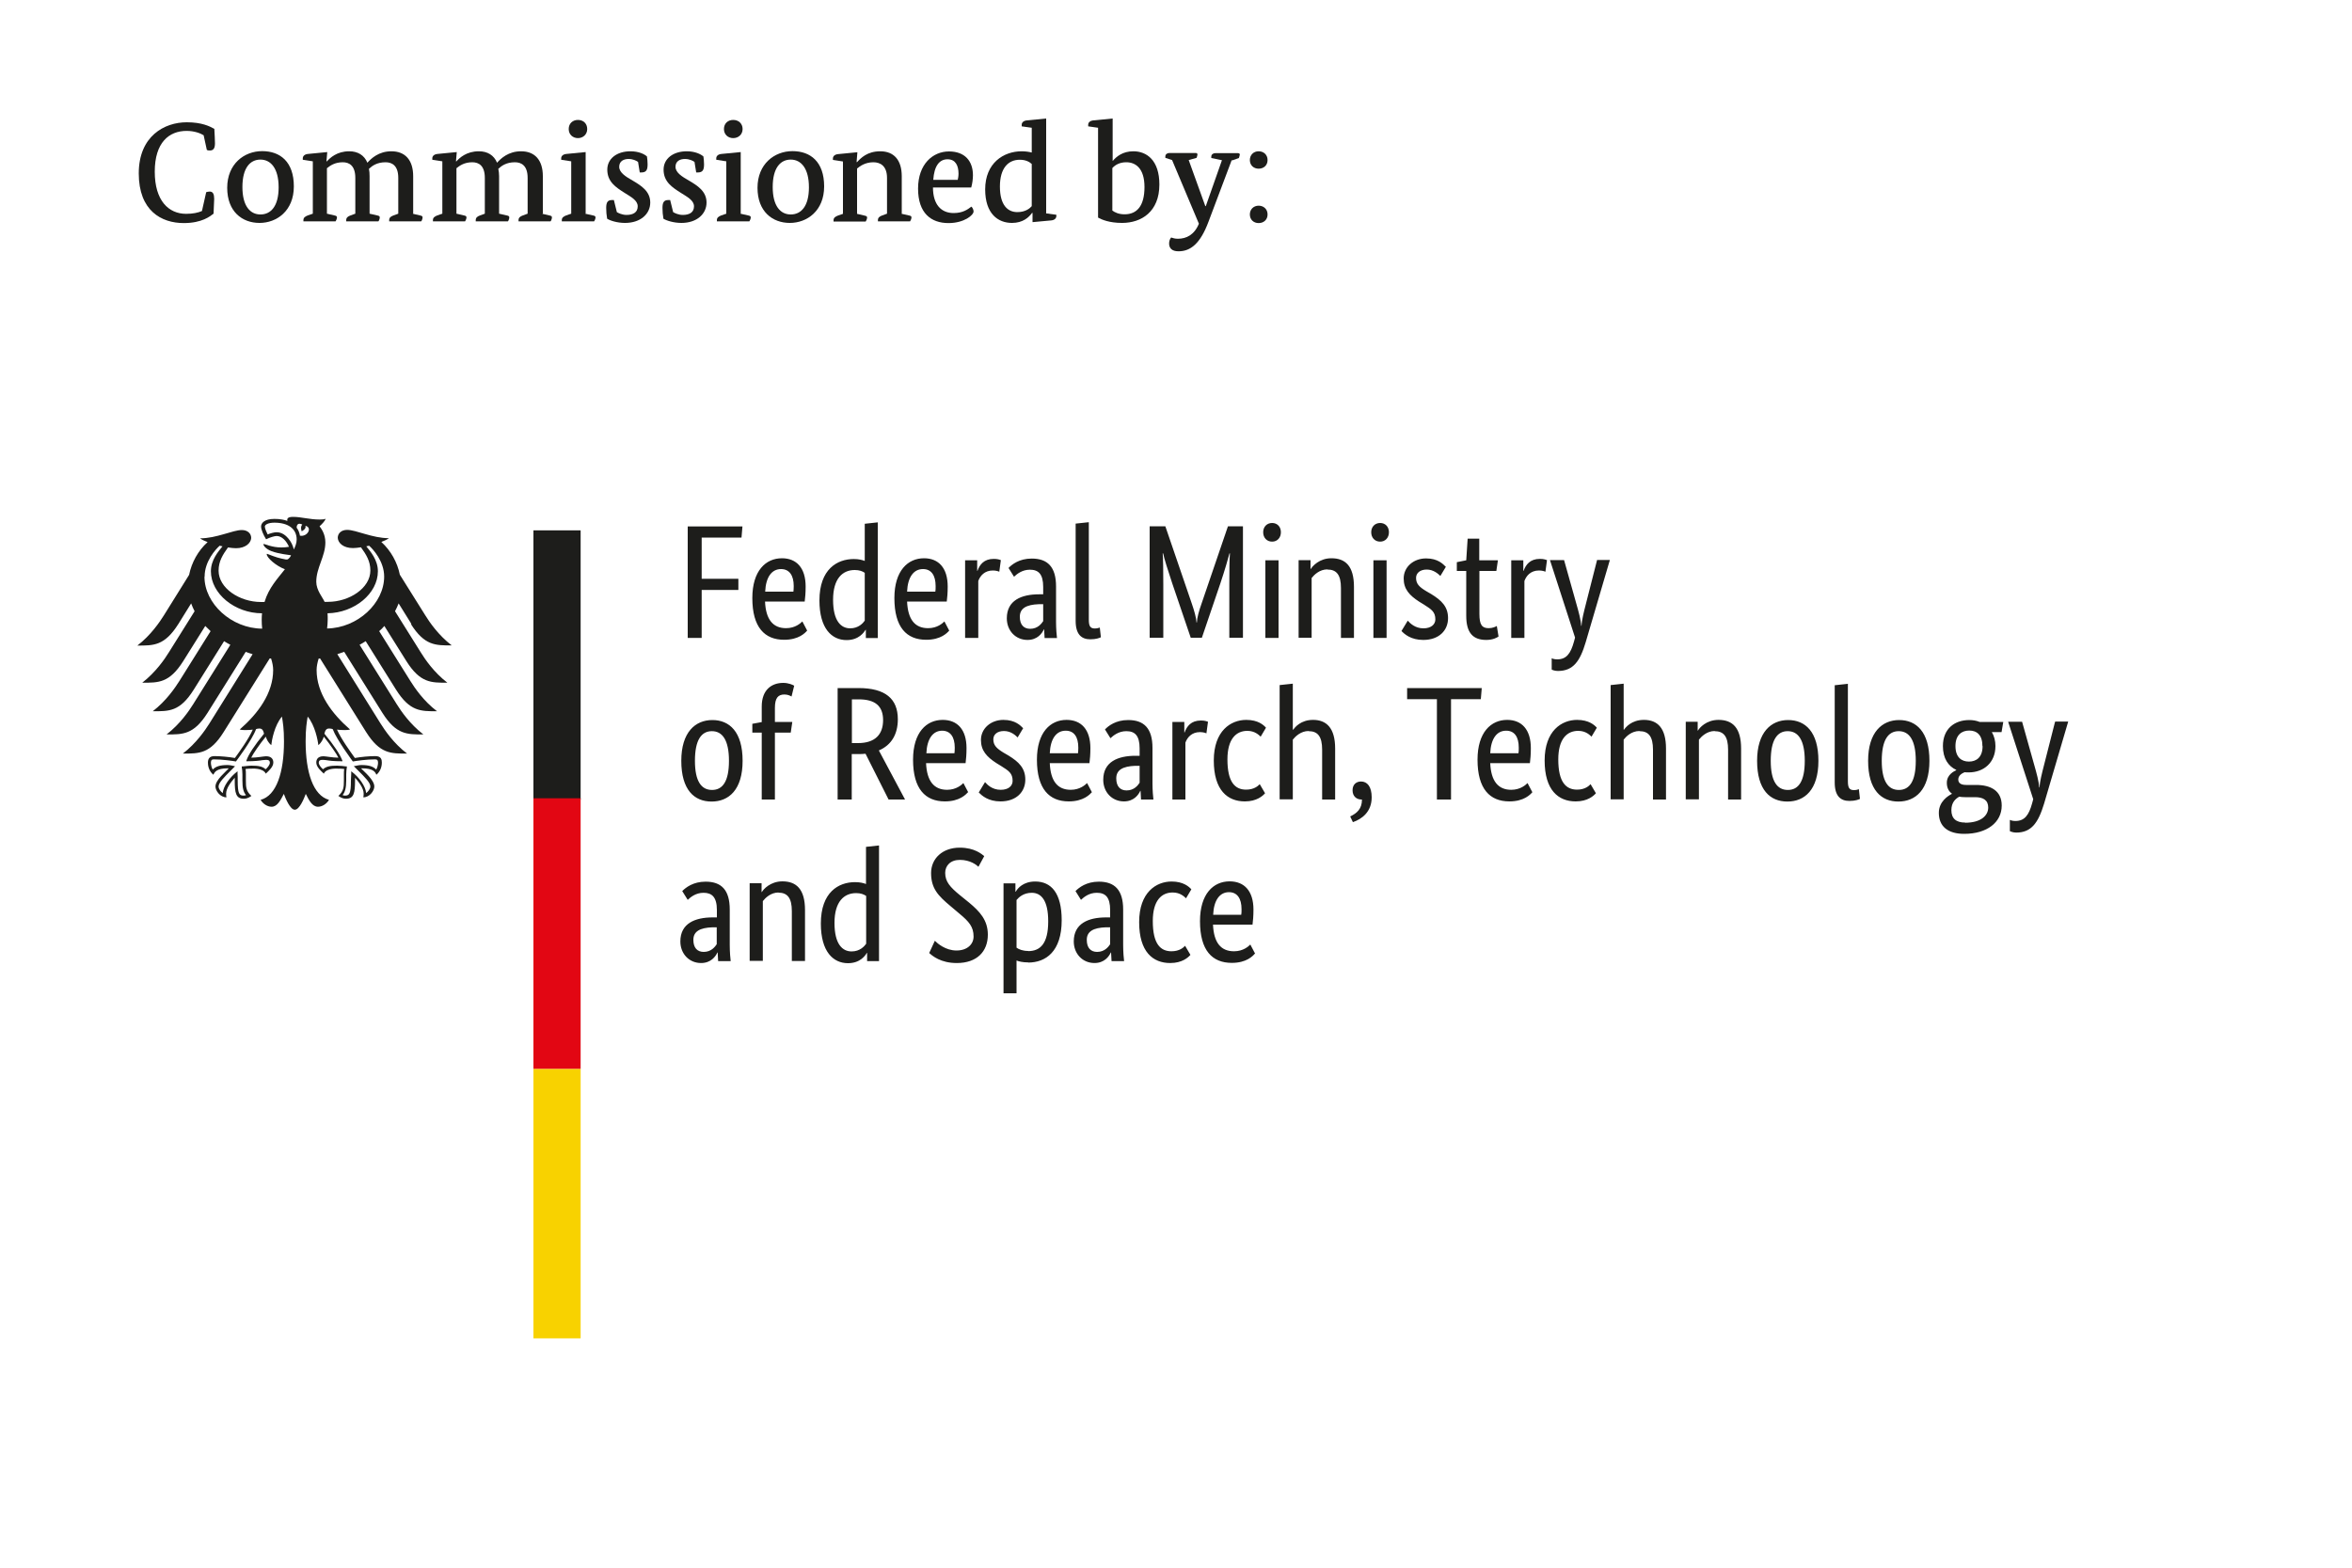 <?xml version="1.0" encoding="UTF-8"?>
<svg id="logo_x5F_beauftragt_x5F_bmftr_x5F_en" xmlns="http://www.w3.org/2000/svg" version="1.1" viewBox="0 0 150 100">
  <!-- Generator: Adobe Illustrator 29.6.1, SVG Export Plug-In . SVG Version: 2.1.1 Build 9)  -->
  <defs>
    <style>
      .st0 {
        fill: #1d1d1b;
      }

      .st1 {
        fill: #f8d200;
      }

      .st2 {
        fill: #1d1d1b;
      }

      .st3 {
        fill: #e20613;
      }
    </style>
  </defs>
  <path class="st2" d="M20.86,40.1c.02-.19.04-.39.04-.59,0-.11,0-.24-.01-.39,1.72-.03,3.21-1.26,3.21-2.68,0-.72-.47-1.26-.74-1.59.06-.01.12-.03.18-.04.25.22.96.99.96,1.97,0,1.7-1.7,3.28-3.64,3.31M19.13,34.17c-.03-.19-.1-.36-.21-.51,0-.17.08-.34.36-.2-.15.15-.04.43-.04.43,0,0,.31-.14.24-.35.46.11.13.72-.35.63M18.74,35.05c-.06-.26-.19-.52-.36-.71-.15-.18-.4-.39-.74-.39-.15,0-.41.07-.57.14-.06-.11-.18-.38-.18-.5s.21-.25.61-.25c.89,0,1.42.4,1.42,1.07,0,.24-.09.45-.18.64M21.01,46.47c.1,0,.15.02.21.04.26.69,1.24,2,1.28,2.06h.01s.01,0,.01,0c.24-.04.86-.13,1.37-.13h.01c.05,0,.12,0,.16.04.03.03.05.09.05.17,0,.13-.05.35-.12.44-.18-.2-.47-.29-.94-.29-.14,0-.31.04-.4.06h-.04s-.04.02-.04.02l.27.27c.42.42.78.77.78,1.02,0,.14-.14.33-.27.42-.03-.44-.47-1.03-.91-1.36l-.04-.03v.16c0,.1-.02.26-.02.43,0,.83-.09.96-.38.96-.04,0-.11-.01-.15-.03.16-.2.23-.47.23-.93v-.22s0-.17,0-.17c0-.19.02-.34.04-.45v-.06s-.04,0-.04,0c-.14-.02-.39-.05-.58-.05-.41,0-.69.04-.9.23-.13-.11-.27-.29-.27-.41,0-.17.11-.19.25-.19.07,0,.14.01.23.02.18.03.45.07,1,.07h.03v-.03c-.15-.4-.53-.98-1.15-1.73.05-.2.11-.33.3-.33M15.71,48.53v.03s.02,0,.02,0c.55,0,.82-.04,1-.07.09,0,.16-.02.23-.02.14,0,.25.02.25.19,0,.12-.14.3-.27.41-.2-.19-.48-.23-.9-.23-.19,0-.45.04-.58.05h-.02s-.02,0-.02,0v.06c.02.11.04.26.04.45v.17s0,.22,0,.22c0,.47.06.73.23.93-.04.02-.11.03-.15.03-.29,0-.38-.13-.38-.96,0-.17,0-.33-.01-.43v-.16s-.04.03-.04.03c-.43.33-.88.92-.9,1.36-.13-.08-.27-.27-.27-.42,0-.24.36-.6.78-1.02l.24-.24.03-.03-.08-.02c-.09-.02-.26-.06-.4-.06-.47,0-.76.09-.94.29-.07-.09-.12-.32-.12-.44,0-.08.02-.14.05-.17.04-.04.1-.04.16-.04h0c.52,0,1.13.09,1.37.13h.02s0,0,0,0c.04-.06,1.03-1.36,1.28-2.06.06-.02.11-.04.21-.04.19,0,.25.13.3.33-.61.75-1,1.33-1.13,1.73M13.05,36.78c0-.98.71-1.75.96-1.97.06.01.12.03.18.04-.27.33-.74.87-.74,1.59,0,1.43,1.53,2.68,3.26,2.68-.01.12-.02.25-.02.39,0,.21.01.41.03.59-1.96-.01-3.68-1.6-3.68-3.31M26.2,39.8c.88,1.39,1.57,1.37,2.61,1.37-.86-.66-1.43-1.5-1.7-1.94l-1.61-2.57c-.16-.79-.57-1.53-1.18-2.09.21-.08.38-.16.48-.24-1.05,0-2.09-.53-2.66-.53-.37,0-.6.22-.6.51.02.33.36.65.97.65.14,0,.32-.02.51-.05.33.46.6.88.6,1.48,0,1.13-1.35,2-2.7,2-.08,0-.15,0-.22,0-.12-.28-.53-.74-.53-1.28,0-.9.58-1.62.58-2.51,0-.55-.27-.89-.37-1.03.17-.15.35-.35.39-.48-.1.04-.21.05-.38.05-.65,0-1.18-.17-1.7-.17-.3,0-.37.09-.37.18,0,.03,0,.06.01.08-.11-.04-.21-.07-.34-.09-.15-.03-.32-.04-.49-.04-.63,0-.85.26-.85.49,0,.19.15.54.32.81.24-.12.54-.21.67-.21.34,0,.63.32.79.69-.23.03-.27.04-.49.04-.61,0-1.03-.22-1.11-.22-.01,0-.03,0-.03.02,0,.09.17.31.52.44.45.17,1.13.24,1.24.26,0,.02-.11.23-.24.27-.03,0-.05,0-.08,0-.47-.09-.6-.13-1.2-.36-.02,0-.03,0-.03.02,0,.23.61.76,1.16.96-.46.59-1.03,1.18-1.3,2.09-.08,0-.15,0-.23,0-1.36,0-2.7-.88-2.7-2,0-.6.27-1.02.6-1.48.19.03.37.05.51.05.61,0,.95-.33.97-.65,0-.29-.23-.51-.6-.51-.57,0-1.61.53-2.66.53.1.08.27.16.48.24-.61.55-1.02,1.3-1.18,2.09l-1.6,2.57c-.27.43-.84,1.28-1.7,1.94,1.04,0,1.73.02,2.61-1.37l.82-1.32c.06.17.14.34.22.5l-1.64,2.62c-.27.44-.84,1.27-1.7,1.94,1.04,0,1.73.02,2.61-1.37l1.41-2.25c.11.11.22.22.34.33l-1.99,3.18c-.28.44-.84,1.27-1.7,1.93,1.04,0,1.73.03,2.61-1.37l1.94-3.1c.13.08.26.16.4.23l-2.37,3.79c-.27.43-.83,1.26-1.7,1.93,1.04,0,1.73.02,2.61-1.37l2.44-3.9c.14.05.29.11.44.15l-2.75,4.41c-.27.43-.85,1.28-1.7,1.93,1.04,0,1.73.02,2.6-1.37l2.94-4.7s.06,0,.09.01c.08.26.13.49.13.73,0,1.48-.97,2.78-2.13,3.79.07.03.21.04.32.04.24,0,.4-.01.51-.03-.27.61-.85,1.41-1.14,1.81-.38-.07-.94-.12-1.3-.12s-.42.22-.42.42c0,.35.16.62.35.77.07-.17.21-.41.91-.41.01,0,.04,0,.07,0-.2.23-.85.74-.85,1.16,0,.27.3.69.7.69-.02-.09-.02-.17-.02-.24,0-.33.3-.73.55-1.01,0,.08,0,.07,0,.17,0,.8.07,1.17.58,1.17.25,0,.42-.14.48-.18-.33-.3-.35-.54-.35-.99,0-.12,0-.23,0-.39,0-.1,0-.24-.02-.34.18-.02.26-.02.39-.02,0,0,.72-.06.9.32.19-.18.48-.43.48-.71,0-.18-.09-.4-.46-.4-.14,0-.58.09-.95.09.1-.22.54-.87.93-1.34.06.18.15.38.35.54.03-.3.2-1.26.68-1.82.06.38.13.76.13,1.58,0,1.99-.48,3.46-1.49,3.73.13.23.41.44.7.44.37,0,.57-.42.78-.82.11.29.4,1.01.7,1.01s.59-.72.7-1.01c.2.4.41.82.78.82.29,0,.57-.21.7-.44-1.01-.28-1.49-1.75-1.49-3.73,0-.82.07-1.2.13-1.58.47.56.65,1.52.68,1.82.2-.16.29-.36.35-.54.38.47.83,1.12.93,1.34-.37,0-.81-.09-.95-.09-.37,0-.46.21-.46.4,0,.28.29.53.48.71.17-.38.9-.32.9-.32.14,0,.21,0,.4.02-.02.1-.02.24-.02.34v.39c0,.45-.02.68-.35.99.06.04.23.18.48.18.51,0,.58-.37.58-1.17,0-.1,0-.09,0-.17.25.28.55.67.55,1.01,0,.06,0,.14-.02.24.4,0,.7-.42.7-.69,0-.42-.64-.94-.85-1.16.03,0,.06,0,.07,0,.7,0,.84.23.91.41.19-.15.35-.43.35-.77,0-.2-.04-.42-.42-.42s-.92.05-1.3.12c-.29-.41-.87-1.2-1.14-1.81.11.02.27.03.51.03.12,0,.25-.01.32-.04-1.16-1.01-2.13-2.31-2.13-3.79,0-.23.05-.47.13-.73.03,0,.06,0,.09-.01l2.94,4.7c.88,1.39,1.57,1.37,2.61,1.37-.86-.65-1.43-1.5-1.7-1.93l-2.75-4.41c.15-.05.3-.1.44-.15l2.44,3.9c.88,1.39,1.57,1.37,2.61,1.37-.87-.67-1.43-1.5-1.7-1.93l-2.37-3.79c.13-.07.27-.15.39-.23l1.94,3.1c.88,1.39,1.57,1.37,2.61,1.37-.87-.66-1.43-1.5-1.7-1.93l-1.99-3.18c.12-.1.23-.21.33-.33l1.41,2.25c.88,1.39,1.57,1.37,2.61,1.37-.86-.66-1.43-1.5-1.7-1.94l-1.64-2.62c.09-.16.16-.33.23-.5l.82,1.32ZM26.2,39.8"/>
  <rect class="st2" x="34.02" y="33.83" width="3.01" height="17.18"/>
  <rect class="st3" x="34.02" y="50.92" width="3.01" height="17.27"/>
  <rect class="st1" x="34.02" y="68.19" width="3.01" height="17.18"/>
  <path class="st2" d="M44.75,40.69v-3.06h2.34v-.71h-2.34v-2.63h2.54l.06-.71h-3.49v7.11h.9ZM49.81,36.3c.53,0,.81.4.81,1.08,0,.15-.01.29-.02.36h-1.8c.04-.93.42-1.44,1.01-1.44h0ZM51.48,40.23l-.31-.59c-.11.11-.45.43-1.04.43-.83,0-1.29-.55-1.34-1.7h2.53c.03-.24.06-.54.06-.96,0-1.18-.58-1.8-1.51-1.8-1.03,0-1.89.79-1.89,2.54,0,1.87.79,2.66,2.03,2.66.94,0,1.34-.44,1.47-.59h0ZM54.22,40.08c-.58,0-1.09-.46-1.09-1.82s.61-1.9,1.38-1.9c.3,0,.5.08.64.18v3.05c-.11.16-.4.49-.93.49h0ZM55.2,40.17h.02v.53h.76v-7.38l-.83.09v2.37c-.16-.06-.38-.12-.7-.12-1.05,0-2.19.64-2.19,2.64,0,1.8.79,2.53,1.73,2.53.79,0,1.11-.5,1.21-.65h0ZM58.87,36.3c.52,0,.8.4.8,1.08,0,.15,0,.29-.02.36h-1.8c.04-.93.42-1.44,1.01-1.44h0ZM60.54,40.23l-.31-.59c-.11.11-.45.43-1.04.43-.84,0-1.29-.55-1.34-1.7h2.53c.03-.24.06-.54.06-.96,0-1.18-.58-1.8-1.51-1.8-1.03,0-1.89.79-1.89,2.54,0,1.87.78,2.66,2.03,2.66.94,0,1.34-.44,1.47-.59h0ZM63.83,35.73c-.08-.03-.21-.08-.45-.08-.63,0-.9.37-1.04.76h-.02v-.67h-.77v4.95h.84v-3.63c.12-.33.4-.67.93-.67.22,0,.37.06.41.08l.1-.74ZM66.53,37.91h-.26c-1.12,0-2.06.38-2.06,1.53,0,.8.57,1.38,1.32,1.38.63,0,.93-.42,1.04-.67h.02c.01.25.02.4.03.55h.79c-.02-.13-.06-.61-.06-1.03v-2.26c0-1.25-.54-1.78-1.55-1.78-.8,0-1.27.38-1.48.6l.35.56c.18-.17.52-.45,1.01-.45.54,0,.85.27.85,1.1v.47ZM66.53,38.53v1.09c-.1.15-.34.49-.83.49-.41,0-.66-.26-.66-.77,0-.54.42-.77,1.21-.8h.27ZM69.44,33.31l-.84.09v6.2c0,.88.38,1.18.94,1.18.37,0,.59-.09.67-.13l-.07-.62s-.15.06-.31.06c-.29,0-.39-.14-.39-.56v-6.23ZM78.31,33.58l-1.68,4.92c-.16.45-.29.91-.3,1.21h-.02c-.02-.31-.15-.77-.31-1.23l-1.68-4.91h-1v7.11h.87v-3.38c0-.86-.01-1.68-.04-2h.03c.06.31.31,1.1.58,1.91l1.18,3.47h.71l1.18-3.47c.27-.8.5-1.6.58-1.91h.03c-.03.3-.04,1.14-.04,2v3.38h.87v-7.11h-.94ZM81.13,34.55c.33,0,.56-.25.56-.6s-.23-.59-.56-.59-.57.24-.57.59.23.6.57.6h0ZM81.54,35.74h-.84v4.95h.84v-4.95ZM84.66,36.33c.58,0,.86.34.86,1.18v3.18h.83v-3.25c0-1.34-.55-1.83-1.44-1.83-.77,0-1.21.51-1.31.68h-.02v-.56h-.76v4.95h.83v-3.81c.16-.2.5-.55,1.01-.55h0ZM88.02,34.55c.33,0,.56-.25.56-.6s-.23-.59-.56-.59-.57.24-.57.59.23.6.57.6h0ZM88.43,35.74h-.84v4.95h.84v-4.95ZM92.2,36.15c-.16-.16-.49-.53-1.25-.53-.81,0-1.43.55-1.43,1.28,0,.68.37,1.08.99,1.48l.31.19c.47.3.72.46.72.94,0,.32-.27.57-.76.57-.53,0-.85-.32-1-.49l-.4.66c.19.2.6.57,1.39.57,1.01,0,1.58-.61,1.58-1.39,0-.73-.41-1.13-1.08-1.54l-.31-.18c-.45-.27-.65-.47-.65-.85,0-.29.24-.53.68-.53s.75.29.87.41l.36-.6ZM95.57,40.6l-.11-.67c-.08.05-.27.14-.52.14-.42,0-.59-.21-.59-.91v-2.74h1.08l.1-.68h-1.19v-1.38h-.74l-.09,1.38-.6.12v.56h.6v2.86c0,1.09.43,1.54,1.28,1.54.44,0,.7-.16.78-.22h0ZM98.66,35.73c-.08-.03-.21-.08-.45-.08-.63,0-.9.37-1.04.76h-.02v-.67h-.77v4.95h.84v-3.63c.12-.33.4-.67.93-.67.22,0,.37.06.41.08l.1-.74ZM101.85,35.74l-.7,2.75c-.14.55-.27,1.05-.29,1.43h-.02c-.02-.38-.16-.89-.32-1.45l-.77-2.74h-.9l1.6,4.94-.07.26c-.21.76-.48,1.13-1.07,1.13-.17,0-.29-.04-.35-.07v.72c.05.03.2.09.4.09.98,0,1.41-.63,1.77-1.84l1.54-5.24h-.82ZM101.85,35.74"/>
  <path class="st2" d="M43.45,48.53c0,1.86.83,2.6,1.93,2.6s1.98-.75,1.98-2.6-.84-2.6-1.93-2.6-1.98.78-1.98,2.6h0ZM46.49,48.53c0,1.31-.4,1.86-1.08,1.86s-1.09-.55-1.09-1.86.4-1.89,1.08-1.89,1.09.58,1.09,1.89h0ZM50.43,46.73l.1-.68h-1.11v-.89c0-.65.21-.86.61-.86.21,0,.37.08.45.13l.17-.69c-.08-.05-.35-.18-.7-.18-.73,0-1.37.43-1.37,1.51v.99l-.6.11v.56h.6v4.27h.84v-4.27h1.01ZM56.32,45.93c0,.93-.52,1.47-1.6,1.47h-.39v-2.79h.43c1.06,0,1.56.43,1.56,1.33h0ZM54.33,48.1h.39c.16,0,.33,0,.48-.02l1.47,2.92h1.05l-1.67-3.13c.82-.35,1.21-1.06,1.21-1.99,0-1.31-.8-1.99-2.51-1.99h-1.33v7.11h.9v-2.9ZM60.08,46.61c.53,0,.81.4.81,1.08,0,.15-.01.29-.02.36h-1.79c.04-.93.42-1.44,1.01-1.44h0ZM61.75,50.54l-.31-.59c-.11.11-.45.43-1.04.43-.83,0-1.29-.55-1.34-1.7h2.52c.03-.24.06-.54.06-.96,0-1.18-.58-1.8-1.52-1.8-1.03,0-1.89.79-1.89,2.54,0,1.87.79,2.66,2.03,2.66.94,0,1.34-.44,1.48-.59h0ZM65.25,46.45c-.16-.16-.49-.53-1.26-.53-.8,0-1.43.55-1.43,1.28,0,.68.37,1.08.99,1.48l.31.19c.48.3.72.46.72.94,0,.32-.26.57-.76.57-.54,0-.85-.32-1-.49l-.4.66c.2.2.6.57,1.39.57,1.01,0,1.58-.61,1.58-1.39,0-.73-.41-1.13-1.08-1.54l-.31-.18c-.44-.27-.65-.47-.65-.85,0-.29.23-.53.68-.53s.75.29.87.41l.36-.6ZM67.97,46.61c.53,0,.8.4.8,1.08,0,.15-.01.29-.02.36h-1.8c.04-.93.42-1.44,1.01-1.44h0ZM69.64,50.54l-.31-.59c-.11.11-.46.43-1.04.43-.84,0-1.29-.55-1.34-1.7h2.53c.03-.24.06-.54.06-.96,0-1.18-.58-1.8-1.52-1.8-1.03,0-1.89.79-1.89,2.54,0,1.87.79,2.66,2.03,2.66.94,0,1.34-.44,1.48-.59h0ZM72.68,48.21h-.26c-1.12,0-2.06.38-2.06,1.53,0,.8.57,1.38,1.32,1.38.63,0,.93-.42,1.04-.67h.02c.01.25.02.4.03.55h.79c-.02-.13-.06-.61-.06-1.03v-2.26c0-1.25-.54-1.78-1.55-1.78-.8,0-1.27.38-1.48.6l.35.56c.18-.17.52-.45,1.01-.45.54,0,.85.27.85,1.1v.47ZM72.68,48.84v1.09c-.1.15-.34.49-.83.49-.41,0-.66-.26-.66-.77,0-.54.42-.77,1.21-.8h.27ZM77.04,46.04c-.08-.03-.21-.08-.45-.08-.63,0-.9.37-1.04.76h-.02v-.67h-.76v4.95h.83v-3.63c.12-.33.4-.67.93-.67.22,0,.37.06.41.08l.1-.74ZM80.74,46.42c-.15-.17-.5-.5-1.26-.5-.98,0-2.07.69-2.07,2.59s.88,2.61,1.98,2.61c.77,0,1.15-.36,1.29-.52l-.34-.58c-.1.11-.36.35-.87.35-.71,0-1.19-.48-1.19-1.93,0-1.31.56-1.82,1.27-1.82.49,0,.75.28.85.37l.35-.59ZM83.46,46.64c.58,0,.86.34.86,1.18v3.18h.83v-3.25c0-1.31-.55-1.83-1.41-1.83-.79,0-1.16.48-1.27.63h-.02v-2.94l-.84.09v7.29h.84v-3.81c.16-.2.51-.55,1.01-.55h0ZM86.29,52.44c.55-.19,1.19-.64,1.19-1.58,0-.68-.28-1.01-.68-1.01-.29,0-.54.18-.54.56s.25.59.57.59h.03c0,.6-.32.87-.75,1.08l.17.36ZM94.49,43.89h-4.75v.71h1.9v6.4h.9v-6.4h1.9l.06-.71ZM96.06,46.61c.53,0,.8.4.8,1.08,0,.15,0,.29-.02.36h-1.8c.04-.93.42-1.44,1.01-1.44h0ZM97.73,50.54l-.31-.59c-.11.11-.45.43-1.04.43-.83,0-1.29-.55-1.34-1.7h2.53c.03-.24.06-.54.06-.96,0-1.18-.58-1.8-1.51-1.8-1.03,0-1.89.79-1.89,2.54,0,1.87.79,2.66,2.03,2.66.94,0,1.34-.44,1.47-.59h0ZM101.84,46.42c-.15-.17-.51-.5-1.26-.5-.98,0-2.07.69-2.07,2.59s.88,2.61,1.98,2.61c.77,0,1.15-.36,1.29-.52l-.34-.58c-.1.11-.36.35-.86.35-.71,0-1.2-.48-1.2-1.93,0-1.31.56-1.82,1.27-1.82.5,0,.75.28.85.37l.35-.59ZM104.56,46.64c.58,0,.86.34.86,1.18v3.18h.83v-3.25c0-1.31-.54-1.83-1.41-1.83-.79,0-1.17.48-1.27.63h-.02v-2.94l-.83.09v7.29h.83v-3.81c.16-.2.5-.55,1.01-.55h0ZM109.35,46.64c.58,0,.86.34.86,1.18v3.18h.83v-3.25c0-1.34-.56-1.83-1.44-1.83-.78,0-1.22.51-1.31.68h-.02v-.56h-.76v4.95h.84v-3.81c.16-.2.51-.55,1.01-.55h0ZM112.06,48.53c0,1.86.83,2.6,1.93,2.6s1.98-.75,1.98-2.6-.84-2.6-1.93-2.6-1.98.78-1.98,2.6h0ZM115.1,48.53c0,1.31-.4,1.86-1.08,1.86s-1.09-.55-1.09-1.86.4-1.89,1.08-1.89,1.09.58,1.09,1.89h0ZM117.84,43.62l-.83.09v6.2c0,.88.38,1.18.94,1.18.37,0,.59-.09.67-.13l-.07-.62c-.05.02-.15.06-.31.06-.29,0-.39-.14-.39-.56v-6.23ZM119.14,48.53c0,1.86.84,2.6,1.93,2.6s1.98-.75,1.98-2.6-.84-2.6-1.93-2.6-1.98.78-1.98,2.6h0ZM122.18,48.53c0,1.31-.4,1.86-1.08,1.86s-1.09-.55-1.09-1.86.4-1.89,1.08-1.89,1.09.58,1.09,1.89h0ZM126.44,47.59c0,.71-.39.99-.87.99s-.86-.28-.86-.99.4-.99.88-.99.84.28.84.99h0ZM127.66,51.38c0-.94-.7-1.31-1.64-1.31h-.63c-.36,0-.5-.14-.5-.35,0-.26.24-.39.4-.46.08.01.17.01.26.01.97,0,1.71-.63,1.71-1.68,0-.33-.08-.64-.23-.89h.62l.11-.65h-1.51c-.2-.08-.42-.12-.66-.12-.93,0-1.68.55-1.68,1.66,0,.79.34,1.28.85,1.52v.02c-.12.06-.6.27-.6.8,0,.31.11.54.32.69v.02c-.23.12-.83.48-.83,1.21,0,.86.57,1.34,1.62,1.34,1.46,0,2.39-.74,2.39-1.8h0ZM125.33,52.47c-.59,0-.88-.27-.88-.79,0-.5.27-.73.5-.86.11.02.25.03.38.03h.63c.51,0,.84.18.84.66,0,.51-.46.97-1.47.97h0ZM131.06,46.05l-.7,2.75c-.14.55-.27,1.05-.29,1.43h-.02c-.02-.38-.16-.89-.32-1.45l-.77-2.74h-.89l1.6,4.94-.07.26c-.21.76-.48,1.13-1.07,1.13-.17,0-.29-.04-.35-.07v.72s.19.09.4.09c.98,0,1.41-.63,1.78-1.84l1.54-5.24h-.82ZM131.06,46.05"/>
  <path class="st2" d="M45.71,58.52h-.26c-1.12,0-2.06.38-2.06,1.53,0,.8.57,1.38,1.32,1.38.63,0,.93-.42,1.04-.67h.02c.01.25.02.4.03.55h.8c-.02-.13-.06-.61-.06-1.03v-2.26c0-1.25-.53-1.78-1.54-1.78-.8,0-1.27.38-1.49.6l.35.56c.18-.17.51-.45,1.01-.45.53,0,.85.27.85,1.1v.47ZM45.71,59.14v1.09c-.1.15-.34.49-.83.49-.41,0-.66-.26-.66-.77,0-.54.42-.77,1.22-.8h.27ZM49.64,56.94c.58,0,.86.34.86,1.18v3.18h.84v-3.25c0-1.34-.56-1.83-1.44-1.83-.77,0-1.22.51-1.31.68h-.02v-.56h-.76v4.95h.84v-3.81c.16-.2.5-.55,1.01-.55h0ZM54.31,60.69c-.58,0-1.09-.46-1.09-1.82s.61-1.9,1.38-1.9c.3,0,.49.08.64.18v3.05c-.11.16-.4.49-.93.49h0ZM55.28,60.78h.02v.53h.76v-7.38l-.83.09v2.37c-.15-.06-.38-.12-.7-.12-1.05,0-2.18.64-2.18,2.64,0,1.8.79,2.53,1.73,2.53.79,0,1.11-.5,1.2-.65h0ZM62.77,54.61c-.15-.12-.61-.54-1.56-.54-1.11,0-1.83.7-1.83,1.62,0,.98.45,1.45,1.24,2.11l.58.49c.6.5.89.83.89,1.45,0,.48-.39.89-1.09.89s-1.21-.45-1.38-.62l-.36.78c.21.19.74.64,1.76.64,1.28,0,1.98-.73,1.98-1.81,0-.93-.52-1.48-1.19-2.04l-.58-.47c-.65-.53-.95-.88-.95-1.43,0-.45.32-.83.94-.83.66,0,1.07.33,1.18.44l.37-.68ZM65.57,60.66c-.34,0-.59-.1-.74-.21v-3.04c.15-.18.45-.46.97-.46.61,0,1.05.49,1.05,1.82,0,1.43-.51,1.9-1.28,1.9h0ZM65.57,61.4c1.12,0,2.14-.7,2.14-2.7,0-1.74-.67-2.47-1.69-2.47-.76,0-1.12.43-1.24.65h-.02v-.53h-.76v7.01h.83v-2.09c.15.06.4.12.74.12h0ZM70.8,58.52h-.26c-1.12,0-2.06.38-2.06,1.53,0,.8.57,1.38,1.32,1.38.63,0,.93-.42,1.04-.67h.02c.01.25.02.4.03.55h.8c-.02-.13-.06-.61-.06-1.03v-2.26c0-1.25-.54-1.78-1.55-1.78-.8,0-1.27.38-1.49.6l.35.56c.18-.17.51-.45,1.01-.45.54,0,.85.27.85,1.1v.47ZM70.8,59.14v1.09c-.1.15-.34.49-.83.49-.41,0-.66-.26-.66-.77,0-.54.42-.77,1.22-.8h.27ZM75.98,56.73c-.15-.17-.51-.5-1.26-.5-.98,0-2.07.69-2.07,2.59s.88,2.61,1.98,2.61c.77,0,1.15-.36,1.29-.52l-.34-.58c-.1.11-.36.35-.87.35-.71,0-1.19-.48-1.19-1.93,0-1.31.56-1.82,1.27-1.82.49,0,.75.28.85.37l.35-.59ZM78.38,56.91c.52,0,.8.4.8,1.08,0,.15,0,.29-.02.36h-1.79c.04-.93.42-1.44,1.01-1.44h0ZM80.05,60.84l-.31-.59c-.11.11-.45.43-1.04.43-.84,0-1.29-.55-1.34-1.7h2.52c.03-.24.06-.54.06-.96,0-1.18-.58-1.8-1.52-1.8-1.03,0-1.89.79-1.89,2.54,0,1.87.78,2.66,2.03,2.66.94,0,1.34-.44,1.47-.59h0ZM80.05,60.84"/>
  <g>
    <path class="st0" d="M12.99,8.63c-.19-.12-.58-.28-1.09-.28-1.12,0-2.03.74-2.03,2.6s.89,2.69,2,2.69c.43,0,.76-.07,1.01-.18l.27-1.2c.06-.02.14-.04.23-.04.21,0,.28.18.28.47,0,.07-.04.84-.04.94-.21.16-.73.6-1.9.6-1.43,0-2.87-.79-2.87-3.17s1.64-3.26,3.06-3.26c.97,0,1.47.26,1.76.42.02.26.04.85.04.92,0,.29-.08.46-.32.46-.07,0-.14,0-.2-.04l-.2-.92Z"/>
    <path class="st0" d="M18.74,11.89c0,1.56-1.09,2.33-2.19,2.33s-2.06-.72-2.06-2.24,1.08-2.34,2.23-2.34,2.02.68,2.02,2.25ZM15.46,11.93c0,1.21.49,1.75,1.15,1.75s1.16-.52,1.16-1.73-.5-1.77-1.16-1.77-1.15.53-1.15,1.75Z"/>
    <path class="st0" d="M26.31,13.63l.51.12c.09.02.13.05.13.12,0,.09-.06.23-.09.25h-2.04s0-.05,0-.08c0-.16.11-.24.28-.3l.3-.11v-2.28c0-.78-.39-1-.81-1-.55,0-.86.23-1.06.42.03.14.04.3.04.47v2.39l.52.12c.09.02.13.05.13.12,0,.09-.06.23-.09.25h-2.05s0-.05,0-.08c0-.16.11-.24.28-.3l.3-.11v-2.28c0-.78-.38-1-.8-1-.5,0-.8.21-1.01.38v2.9l.51.12c.09.02.13.05.13.12,0,.09-.07.23-.09.25h-2.05s0-.05,0-.08c0-.16.11-.23.28-.3l.32-.11v-3.34l-.64-.1s0-.05,0-.09c0-.15.12-.26.33-.28l1.23-.12-.05.59h.03c.19-.21.63-.64,1.42-.64.55,0,.96.25,1.16.73.24-.27.72-.73,1.53-.73.87,0,1.39.55,1.39,1.59v2.39Z"/>
    <path class="st0" d="M34.56,13.63l.51.12c.09.02.13.05.13.12,0,.09-.06.23-.09.25h-2.04s0-.05,0-.08c0-.16.11-.24.28-.3l.3-.11v-2.28c0-.78-.39-1-.81-1-.55,0-.86.23-1.06.42.03.14.05.3.05.47v2.39l.52.12c.09.02.13.05.13.12,0,.09-.06.23-.09.25h-2.05s0-.05,0-.08c0-.16.11-.24.28-.3l.3-.11v-2.28c0-.78-.38-1-.8-1-.5,0-.8.21-1.01.38v2.9l.51.12c.09.02.13.05.13.12,0,.09-.07.23-.09.25h-2.05s0-.05,0-.08c0-.16.11-.23.28-.3l.32-.11v-3.34l-.64-.1s0-.05,0-.09c0-.15.12-.26.33-.28l1.23-.12-.05.59h.03c.19-.21.63-.64,1.43-.64.55,0,.96.25,1.16.73.24-.27.72-.73,1.53-.73.87,0,1.39.55,1.39,1.59v2.39Z"/>
    <path class="st0" d="M37.32,13.63l.53.12c.09.02.13.05.13.12,0,.09-.07.23-.09.25h-2.06s0-.05,0-.08c0-.16.11-.23.28-.3l.32-.11v-3.34l-.64-.1s0-.05,0-.09c0-.15.12-.26.33-.28l1.23-.12v3.92ZM36.86,8.81c-.33,0-.59-.23-.59-.58s.25-.58.59-.58.59.23.59.58-.27.58-.59.58Z"/>
    <path class="st0" d="M40.68,10.32c-.1-.07-.32-.18-.59-.18-.3,0-.6.13-.6.5s.42.63.86.88c.54.32,1.12.68,1.12,1.4s-.61,1.3-1.61,1.3c-.5,0-.96-.15-1.14-.27-.04-.23-.06-.46-.06-.69,0-.36.1-.5.37-.5.04,0,.12,0,.12,0l.19.77c.09.06.35.18.61.18.44,0,.72-.17.72-.55s-.43-.6-.84-.86c-.55-.35-1.1-.7-1.1-1.48,0-.7.61-1.17,1.48-1.17.52,0,.89.18,1.05.33.02.13.04.32.04.5,0,.32-.06.52-.39.52-.04,0-.11,0-.11,0l-.11-.68Z"/>
    <path class="st0" d="M44.28,10.32c-.1-.07-.32-.18-.6-.18-.3,0-.6.13-.6.5s.42.63.86.88c.54.32,1.12.68,1.12,1.4s-.61,1.3-1.6,1.3c-.5,0-.96-.15-1.15-.27-.04-.23-.06-.46-.06-.69,0-.36.1-.5.37-.5.05,0,.12,0,.12,0l.19.77c.09.06.35.18.61.18.44,0,.72-.17.72-.55s-.43-.6-.84-.86c-.55-.35-1.1-.7-1.1-1.48,0-.7.61-1.17,1.48-1.17.52,0,.89.18,1.06.33.02.13.04.32.04.5,0,.32-.06.52-.39.52-.05,0-.11,0-.11,0l-.11-.68Z"/>
    <path class="st0" d="M47.22,13.63l.53.12c.09.02.13.05.13.12,0,.09-.07.23-.09.25h-2.07s0-.05,0-.08c0-.16.11-.23.28-.3l.32-.11v-3.34l-.64-.1s0-.05,0-.09c0-.15.12-.26.33-.28l1.23-.12v3.92ZM46.76,8.81c-.33,0-.59-.23-.59-.58s.25-.58.59-.58.6.23.6.58-.27.58-.6.58Z"/>
    <path class="st0" d="M52.56,11.89c0,1.56-1.09,2.33-2.19,2.33s-2.06-.72-2.06-2.24,1.08-2.34,2.23-2.34,2.02.68,2.02,2.25ZM49.28,11.93c0,1.21.49,1.75,1.15,1.75s1.16-.52,1.16-1.73-.5-1.77-1.16-1.77-1.15.53-1.15,1.75Z"/>
    <path class="st0" d="M57.47,13.63l.53.12c.09.02.13.05.13.12,0,.09-.07.23-.09.25h-2.05s0-.05,0-.08c0-.16.11-.24.28-.3l.3-.11v-2.28c0-.77-.43-1-.87-1-.51,0-.85.24-1.04.4v2.89l.51.12c.09.02.13.05.13.12,0,.09-.07.23-.09.25h-2.05s0-.05,0-.08c0-.16.11-.23.28-.3l.32-.11v-3.34l-.64-.1s0-.05,0-.09c0-.15.12-.26.33-.28l1.23-.12-.05.63h.03c.24-.26.65-.69,1.48-.69.88,0,1.37.57,1.37,1.59v2.39Z"/>
    <path class="st0" d="M59.5,11.95c0,1.12.54,1.64,1.32,1.64.58,0,.9-.23,1.13-.41.09.07.14.23.14.31,0,.23-.6.74-1.6.74-1.11,0-1.94-.63-1.94-2.2s.95-2.37,1.97-2.37,1.53.62,1.53,1.52c0,.23-.04.55-.11.78h-2.44ZM61.08,11.47c.02-.08.05-.23.05-.39,0-.5-.18-.92-.7-.92s-.85.42-.91,1.31h1.57Z"/>
    <path class="st0" d="M66.71,13.61l.66.09s0,.04,0,.07c0,.16-.12.27-.33.29l-1.19.11v-.59h-.03c-.2.28-.58.64-1.28.64-.88,0-1.71-.57-1.71-2.14,0-1.68,1.17-2.43,2.33-2.43.26,0,.49.04.64.08v-1.58l-.64-.09s0-.06,0-.1c0-.15.12-.26.33-.28l1.23-.12v6.04ZM65.8,10.46c-.14-.13-.38-.27-.76-.27-.73,0-1.27.52-1.27,1.71s.5,1.63,1.11,1.63c.52,0,.8-.24.92-.38v-2.7Z"/>
    <path class="st0" d="M70.94,10.26h.03c.23-.27.63-.61,1.31-.61.85,0,1.66.57,1.66,2.12,0,1.74-1.15,2.45-2.38,2.45-.81,0-1.3-.21-1.53-.34v-5.73l-.63-.09s0-.06,0-.1c0-.15.12-.26.33-.28l1.23-.12v2.7ZM70.94,13.43c.16.12.41.24.78.24.78,0,1.27-.52,1.27-1.74s-.59-1.58-1.16-1.58c-.41,0-.7.16-.89.37v2.71Z"/>
    <path class="st0" d="M78.55,10.22l-1.48,3.93c-.52,1.39-1.14,1.88-1.91,1.88-.42,0-.6-.2-.6-.5,0-.17.06-.3.13-.38.11.04.26.08.43.08.54,0,1.05-.25,1.34-.96l-1.71-4.06-.43-.14s0-.06,0-.09c0-.14.12-.22.25-.22h1.69c.07,0,.11.04.11.09s-.04.18-.06.22l-.5.14,1.06,2.94h.03l1.03-2.93-.68-.14s0-.06,0-.09c0-.14.12-.22.25-.22h1.46c.07,0,.11.04.11.09s-.05.18-.06.22l-.42.15Z"/>
    <path class="st0" d="M80.27,10.76c-.32,0-.56-.22-.56-.55s.24-.56.56-.56.57.22.57.56-.25.55-.57.55ZM80.27,14.23c-.32,0-.56-.22-.56-.55s.24-.56.56-.56.57.22.57.56-.25.55-.57.55Z"/>
  </g>
</svg>